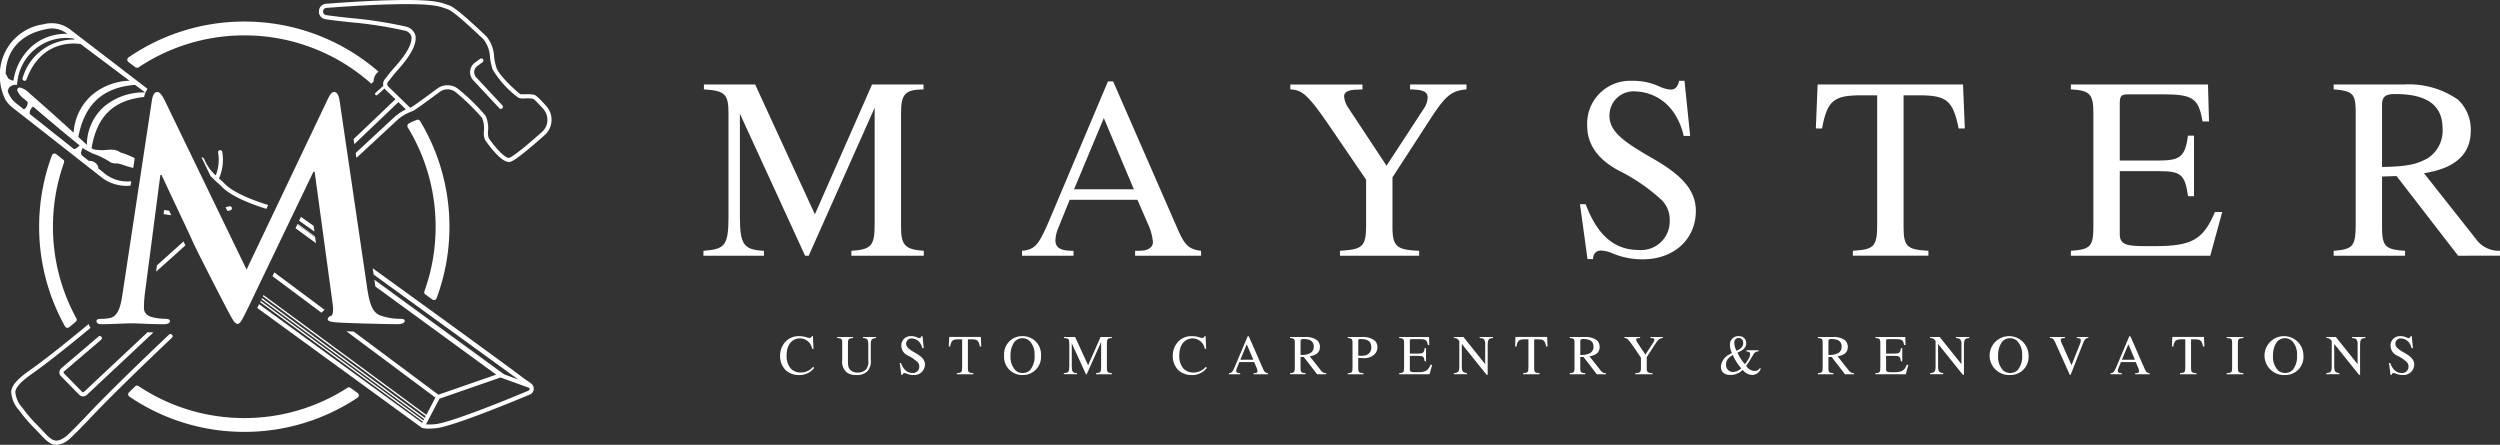 <?xml version="1.0" encoding="UTF-8"?> <svg xmlns="http://www.w3.org/2000/svg" width="309.203" height="55.011" viewBox="0 0 309.203 55.011"><rect x="0" y="0" width="309.203" height="55.011" fill="#333333" stroke="none"/><g id="Group_7" data-name="Group 7" transform="translate(-236 -6894)"><g id="Group_5" data-name="Group 5" transform="translate(549.18 6458.163)"><path id="Path_1" data-name="Path 1" d="M-296.06,492.107l-.855-.672a.343.343,0,0,0-.532.148,25.246,25.246,0,0,0-1.582,8.825,25.2,25.2,0,0,0,3.2,12.329.342.342,0,0,0,.516.1q.4-.327.808-.669a.339.339,0,0,0,.08-.425,23.507,23.507,0,0,1-2.895-11.331,23.444,23.444,0,0,1,1.367-7.921A.337.337,0,0,0-296.06,492.107Z" transform="translate(-9.31 -36.532)" fill="#fff"></path><path id="Path_2" data-name="Path 2" d="M-163.656,500.73l.862.625a.345.345,0,0,0,.523-.157,25.285,25.285,0,0,0,1.591-8.848,25.244,25.244,0,0,0-3.632-13.072.345.345,0,0,0-.442-.132c-.108.05-.225.1-.308.13a3.241,3.241,0,0,0-.656.319.348.348,0,0,0-.116.475,23.523,23.523,0,0,1,3.444,12.28,23.557,23.557,0,0,1-1.386,7.99A.338.338,0,0,0-163.656,500.73Z" transform="translate(-96.912 -28.473)" fill="#fff"></path><path id="Path_3" data-name="Path 3" d="M-266.154,449.282a.338.338,0,0,0,.4.012,23.535,23.535,0,0,1,13.082-3.954,23.546,23.546,0,0,1,15.7,5.976l.294-.27a1.486,1.486,0,0,1,.6-1.221,25.256,25.256,0,0,0-16.6-6.195A25.235,25.235,0,0,0-267,448.068a.345.345,0,0,0-.012.556Z" transform="translate(-30.289 -5.127)" fill="#fff"></path><path id="Path_4" data-name="Path 4" d="M-239.333,575.55a.338.338,0,0,0-.382-.01,23.5,23.5,0,0,1-12.756,3.742,23.515,23.515,0,0,1-13.081-3.955.338.338,0,0,0-.424.038l-.753.738a.343.343,0,0,0,.046.527,25.255,25.255,0,0,0,14.212,4.361,25.213,25.213,0,0,0,14.019-4.235.342.342,0,0,0,.009-.56Z" transform="translate(-30.494 -91.739)" fill="#fff"></path><path id="Path_5" data-name="Path 5" d="M-289.272,554.3a.261.261,0,0,0-.188-.086.241.241,0,0,0-.171.072c-1.146,1.084-7.313,6.934-10.347,10.2-.335.359-2.083,2.152-2.377,2.37-1.337,1-1.792.517-2.894-.656-.2-.216-.417-.445-.66-.688a18.338,18.338,0,0,1-1.792-2.08l-.048-.068a3.3,3.3,0,0,1-.9-2c.086-.835,1.515-1.841,2.217-2.336,1.577-1.115,4.122-3.117,7.088-5.576a1.31,1.31,0,0,1-.229-.475c-3,2.487-5.572,4.515-7.17,5.641-.862.609-2.309,1.628-2.415,2.7a3.7,3.7,0,0,0,1,2.357l.048.068a18.741,18.741,0,0,0,1.844,2.138c.236.236.452.465.646.674.722.77,1.286,1.372,2.046,1.372a2.629,2.629,0,0,0,1.532-.653c.356-.263,2.213-2.186,2.446-2.432,3.024-3.25,9.181-9.092,10.323-10.173A.251.251,0,0,0-289.272,554.3Z" transform="translate(-2.638 -77.066)" fill="#fff"></path><path id="Path_6" data-name="Path 6" d="M-256.737,526.865c1.218-1.081,2.435-2.169,3.616-3.246-.021-.041-.034-.075-.048-.106-.034-.082-.092-.212-.174-.383-1.077.982-2.182,1.977-3.294,2.962Z" transform="translate(-37.136 -57.433)" fill="#fff"></path><path id="Path_7" data-name="Path 7" d="M-169.734,448.963c-1.16-1.3-1.389-1.368-1.5-1.4a4.414,4.414,0,0,0-1.119-.068,4.214,4.214,0,0,1-.592-.01c-.233-.127-2.552-2.165-2.952-3.243a7.4,7.4,0,0,1-.3-1.382,4.2,4.2,0,0,0-.965-2.542l-.387-.363c-1.68-1.577-3.533-3.277-4.276-3.482-.116-.034-.222-.072-.335-.113-.739-.26-1.755-.616-6.677-.5-2.282.055-5.021.205-8.138.445a.941.941,0,0,0-.886.927.932.932,0,0,0,.811.982c.9.137,1.943.25,3.041.369a51.334,51.334,0,0,1,6.721,1.033,1.072,1.072,0,0,1,.845.674c.219.753-.513,2.155-1.957,3.756-.325.363-.643.739-.944,1.122l-.38.489a.938.938,0,0,0-.174.79l-.965.879a.173.173,0,0,0-.01.243.166.166,0,0,0,.127.055.171.171,0,0,0,.116-.044l.876-.8a1.135,1.135,0,0,0,.12.14l1.238,1.194-5.175,4.929.092.623,5.452-5.2.924.9a6.031,6.031,0,0,0-1.556,1.074l-4.655,4.32.072.5.065.068,4.868-4.515a5.2,5.2,0,0,1,1.83-1.153,1.957,1.957,0,0,0,.356-.161c.345-.192,1.936-1.358,3.209-2.3a1.618,1.618,0,0,1,2.028.092,25.969,25.969,0,0,1,3.2,3.126,3.261,3.261,0,0,1,.233,1.608,2.171,2.171,0,0,0,.137,1.108c.017.027,1.82,2.736,2.949,2.736a.665.665,0,0,0,.082,0c.192-.024.7-.086,4.344-3.321a2.51,2.51,0,0,0,.848-1.748A2.529,2.529,0,0,0-169.734,448.963Zm.127,1.813a2.008,2.008,0,0,1-.674,1.392c-3.359,2.979-3.978,3.185-4.067,3.195-.575.072-2.056-1.721-2.531-2.494a2.292,2.292,0,0,1-.062-.828,3.654,3.654,0,0,0-.308-1.885,24.471,24.471,0,0,0-3.3-3.246,2.132,2.132,0,0,0-2.671-.116c-1.782,1.32-2.9,2.124-3.154,2.268a1.653,1.653,0,0,1-.212.092l-1.071-1.04-1.621-1.567a.438.438,0,0,1-.041-.578l.383-.486c.291-.376.6-.742.917-1.095.934-1.036,2.442-2.962,2.066-4.245a1.554,1.554,0,0,0-1.2-1.026,51.2,51.2,0,0,0-6.8-1.047c-1.091-.12-2.128-.233-3.017-.366a.425.425,0,0,1-.376-.458.43.43,0,0,1,.41-.431c3.109-.239,5.839-.39,8.114-.445,4.83-.113,5.791.226,6.492.475.127.044.243.086.369.12.681.192,3.051,2.415,4.064,3.366l.387.363a3.851,3.851,0,0,1,.807,2.244,7.975,7.975,0,0,0,.325,1.485,12.056,12.056,0,0,0,3.222,3.53,2.363,2.363,0,0,0,.814.055,4.113,4.113,0,0,1,.961.048c.038.014.281.147,1.262,1.249A2.013,2.013,0,0,1-169.608,450.776Z" transform="translate(-75.874 0)" fill="#fff"></path><path id="Path_8" data-name="Path 8" d="M-142.445,459.313a.95.95,0,0,1-.25-.736.948.948,0,0,1,.384-.676l.646-.472a.256.256,0,0,0,.056-.358.256.256,0,0,0-.358-.056l-.646.472a1.463,1.463,0,0,0-.593,1.042,1.462,1.462,0,0,0,.386,1.135l3.229,3.463a.256.256,0,0,0,.188.082.256.256,0,0,0,.175-.069.256.256,0,0,0,.013-.362Z" transform="translate(-111.828 -13.901)" fill="#fff"></path><path id="Path_9" data-name="Path 9" d="M-286.546,556.877a.255.255,0,0,0,.027-.359.252.252,0,0,0-.359-.031l-4.6,3.923a.681.681,0,0,0-.236.479.68.68,0,0,0,.192.5l2.258,2.3a.665.665,0,0,0,.479.2.673.673,0,0,0,.458-.178l8.247-7.734c-.25-.007-.493-.014-.725-.024l-7.874,7.382a.159.159,0,0,1-.219,0l-2.258-2.3a.166.166,0,0,1-.044-.116.164.164,0,0,1,.055-.113Z" transform="translate(-14.12 -79.027)" fill="#fff"></path><path id="Path_10" data-name="Path 10" d="M-309.355,456.422l8.572,6.721a5.065,5.065,0,0,0,3.752,1.156l.082-.547a4.493,4.493,0,0,1-3.455-1.091l-.65-.517c.068-.089.017-.212-.044-.325a1.165,1.165,0,0,0-.694-.547,1.421,1.421,0,0,0-.41-.041l-.872-.694c-.027-.065-.058-.133-.079-.192a.358.358,0,0,1,.021-.239,1.987,1.987,0,0,1,.195-.472c.062.051.13.1.192.154l.93.489.041.024a9.776,9.776,0,0,1,2.285,1.122,1.693,1.693,0,0,0,.8.123,3.232,3.232,0,0,1,.783.209c.4.147.8.239,1.2.363l.185-1.2c-.051-.034-.1-.068-.151-.1a10.738,10.738,0,0,0-1.621-.629,1.7,1.7,0,0,0-.783-.322,4.587,4.587,0,0,0-.865.007,6.177,6.177,0,0,1-1.656-.058l-.257-.168c.66-3.876,2.627-5.9,6.5-6.318a2.617,2.617,0,0,1,.424-1c-2.8-2.158-8.261-6.349-9.393-7.207a3.788,3.788,0,0,0-3.455-.79,6.283,6.283,0,0,0-5.322,5.124,6.809,6.809,0,0,0,.592,4.218,3.977,3.977,0,0,0,1.009,1.074Zm5.617,3.239c-.068.038-.1.1-.222.1-.034,0-.068,0-.1-.007l-4.868-3.865-.571-.452a.972.972,0,0,1,.421-.917c1.857,1.594,3.872,3.291,5.747,4.8A2.053,2.053,0,0,1-303.738,459.661Zm8.514-6.893a7.611,7.611,0,0,0-5.083,1.751,6.346,6.346,0,0,0-2.128,4.738c-.339-.318-.694-.646-1.057-.982.746-3.94,2.928-6.126,7.022-6.441Zm-17.254-2.282c.044-3.075,2.076-5.128,5.47-5.623a3.059,3.059,0,0,1,2.145.657,6.42,6.42,0,0,0-4.153,1.355,7.049,7.049,0,0,0-2.5,4.443,1.307,1.307,0,0,1-.646-.291,1.326,1.326,0,0,1-.106-.2A1.548,1.548,0,0,0-312.478,450.487Zm.253,2.107c.055-.13.1-.294.14-.383a1.112,1.112,0,0,1,.8-.39l.188.031.048-.246a6.1,6.1,0,0,1,6.937-5.514c.058.044.12.089.181.137a6.57,6.57,0,0,0-6.451,4.758.261.261,0,0,0,.154.332.255.255,0,0,0,.089.014.257.257,0,0,0,.239-.168c1.758-4.82,5.781-4.519,6.7-4.382.363.277.65.493.65.493l5.391,4.047a7.508,7.508,0,0,0-4.7,1.813,6.774,6.774,0,0,0-2.217,4.611c-1.464-1.341-3.041-2.747-4.406-3.951l-1.03-.9a2.489,2.489,0,0,0-1.177-.729.3.3,0,0,0-.339.39,2.472,2.472,0,0,0,.889,1.06l.383.332a.53.53,0,0,1,0,.075.973.973,0,0,1-.469.845l-.852-.677A3.09,3.09,0,0,1-312.224,452.594Z" transform="translate(0 -5.499)" fill="#fff"></path><path id="Path_11" data-name="Path 11" d="M-206.337,517.458l2.535,1.851-.1-.7-2.213-1.615Z" transform="translate(-70.296 -53.393)" fill="#fff"></path><path id="Path_12" data-name="Path 12" d="M-205.667,516.828l2.21,1.611-.017-.116-2.155-1.573Z" transform="translate(-70.737 -53.236)" fill="#fff"></path><path id="Path_13" data-name="Path 13" d="M-203.231,515.378c-.633-.448-1.163-.821-1.57-1.108l-.226.472c.393.274.9.629,1.485,1.047l.407.294Z" transform="translate(-71.158 -51.604)" fill="#fff"></path><path id="Path_14" data-name="Path 14" d="M-214.657,534.792l6.068,4.525a1.689,1.689,0,0,1,.383-.356l-6.226-4.642Z" transform="translate(-64.822 -64.796)" fill="#fff"></path><path id="Path_15" data-name="Path 15" d="M-239.981,491.275a.337.337,0,0,0-.352-.25h0l1.112,2.3a13.6,13.6,0,0,0,1.043.989,3.747,3.747,0,0,1,.315.308c1.153,1.2,3.5,2.134,5.552,2.774l.226-.472c-1.929-.6-4.31-1.519-5.425-2.678-.106-.106-.212-.219-.335-.322-.106-.092-.215-.188-.322-.284a5.741,5.741,0,0,0,.4-3.291.258.258,0,0,0-.294-.209.259.259,0,0,0-.212.3,5.364,5.364,0,0,1-.294,2.822A5.5,5.5,0,0,1-239.981,491.275Z" transform="translate(-47.926 -35.728)" fill="#fff"></path><path id="Path_16" data-name="Path 16" d="M-186.163,547.214l0,0a.828.828,0,0,0-.109-.109c-.328-.257-.688-.486-.766-.534-.7-.571-10.836-7.95-18.858-13.737l.116.776,17.89,12.978-1.758-.64-16.036-11.7.017.12,15.728,11.469-.01,0-15.718-11.462.068.469c.01.082.024.164.038.243l14.941,10.9-7.149,2.483-10.477-7.809c-.318-.014-.623-.024-.9-.034l11.008,8.2-1.119,2.138-20.144-14.821-.075.157,20.137,14.815-.113.215-20.13-14.811-.075.157,20.127,14.808-.089.164-20.127-14.787-.075.154L-199.7,551.8l-.082.154-20.164-14.681-.226.469,20.329,14.8.065.034a2.632,2.632,0,0,0,.841.086c.216,0,.482-.01.8-.038,2.107-.174,10.525-3.694,10.884-3.845l.188-.075.6-.246a.793.793,0,0,0,.486-.626.78.78,0,0,0-.185-.616Zm-.325.551a.275.275,0,0,1-.171.219c-.215.092-.445.181-.6.246l-.195.079c-3,1.259-9.106,3.674-10.727,3.807a7.2,7.2,0,0,1-1.122.021l1.666-3.174,7.556-2.624,3.578,1.3A.3.3,0,0,1-186.487,547.764Z" transform="translate(-61.19 -63.815)" fill="#fff"></path><path id="Path_17" data-name="Path 17" d="M-249.284,496.8c-.258.111-.406.222-.406.406,0,.221.221.332,1.07.406,1.476.11,6.569.221,7.492.221.517,0,.959-.111.959-.406,0-.221-.258-.258-.591-.258a7.373,7.373,0,0,1-2.288-.369c-1.107-.332-1.476-1.4-1.808-3.727l-3.359-22.809c-.111-.775-.332-1.144-.664-1.144s-.517.3-.812.886l-10.038,21.073L-269.8,470.268c-.48-.959-.7-1.144-1-1.144s-.516.332-.627.959l-3.654,24.063c-.185,1.255-.48,2.694-1.513,2.915a4.726,4.726,0,0,1-1.107.111c-.369,0-.59.074-.59.258,0,.332.3.406.664.406,1.181,0,2.952-.111,3.654-.111.664,0,2.325.111,3.875.111.554,0,.886-.074.886-.406,0-.185-.259-.258-.554-.258a7.144,7.144,0,0,1-1.55-.184c-.628-.148-1.107-.48-1.107-1.181a14.65,14.65,0,0,1,.111-1.735l1.919-14.689h.148c1.292,2.768,3.506,7.418,3.838,8.193.443,1.034,3.358,6.68,4.244,8.378.59,1.107.959,1.845,1.292,1.845s.517-.332,1.366-2.067l8.046-16.755h.148l2.215,16.239C-248.951,496.25-249.062,496.73-249.284,496.8Z" transform="translate(-22.954 -21.901)" fill="#fff"></path><path id="Path_18" data-name="Path 18" d="M-253.959,511.75l-.068.51c.311.058.626.1.948.137-.086-.181-.171-.363-.257-.547C-253.545,511.822-253.753,511.788-253.959,511.75Z" transform="translate(-38.919 -49.946)" fill="#fff"></path><path id="Path_19" data-name="Path 19" d="M-231.162,510.425c-.01,0-.178.044-.465.1l.233.475c.2-.044.328-.075.359-.082a.256.256,0,0,0,.185-.311A.255.255,0,0,0-231.162,510.425Z" transform="translate(-53.657 -49.069)" fill="#fff"></path></g><g id="Group_6" data-name="Group 6" transform="translate(410.441 6418.778)"><g id="Group_2" data-name="Group 2" transform="translate(-87.441 485.222)"><path id="Path_20" data-name="Path 20" d="M-69.141,507.3v-.607c2.527-.161,2.879-.672,2.879-3.328V489l-8.158,18.3h-.448l-8.062-17.564V502.47c0,3.52.512,4.1,2.976,4.224v.607h-7.486v-.607c2.655-.192,3.1-.641,3.1-4.224V489.737c0-2.432-.416-2.847-3.039-3.008v-.608h6.335l7.39,16.06,7.071-16.06h6.367v.608c-2.3.032-2.784.576-2.784,2.975v14.013c0,2.272.48,2.815,2.815,2.976v.607Z" transform="translate(87.441 -485.674)" fill="#fff"></path><path id="Path_21" data-name="Path 21" d="M5.769,506.914v-.607c1.152,0,1.375-.064,1.759-.289a.929.929,0,0,0,.448-.768,6.728,6.728,0,0,0-.608-2.239L6.057,500H-2.325L-3.8,503.651a4.223,4.223,0,0,0-.288,1.344c0,.992.7,1.312,2.239,1.312v.607H-8.212v-.607c1.855-.192,2.143-.865,4.031-5.343l6.591-15.612h.64l7.87,18.012c.9,2.079,1.344,2.751,3.007,2.943v.607ZM1.9,489.894l-3.679,8.8h7.39Z" transform="translate(47.623 -485.287)" fill="#fff"></path><path id="Path_22" data-name="Path 22" d="M80.263,486.73c-1.887.16-2.623.832-4.415,3.584l-4.735,7.294v6.143c0,2.5.608,2.815,3.3,2.943v.607h-9.79v-.607c2.847-.192,3.231-.48,3.231-3.328V497.9l-4.191-6.143c-2.943-4.319-3.647-4.958-5.183-5.023v-.608H67.4v.608l-.768.032c-1.024.032-1.5.32-1.5.832a2.963,2.963,0,0,0,.576,1.5l4.671,7.07,4.639-7.1a2.557,2.557,0,0,0,.448-1.344c-.032-.7-.512-.96-2.175-.992v-.608h6.974Z" transform="translate(14.109 -485.674)" fill="#fff"></path><path id="Path_23" data-name="Path 23" d="M143.33,492.036a8.29,8.29,0,0,0-1.312-3.007,5.926,5.926,0,0,0-4.639-2.5,2.977,2.977,0,0,0-3.231,3.04c0,2.175,2.368,3.519,5.727,5.471,3.391,1.983,4.958,3.839,4.958,6.27,0,3.584-2.815,5.983-6.526,5.983a9.353,9.353,0,0,1-3.776-.736,4.1,4.1,0,0,0-1.5-.352.942.942,0,0,0-.9,1.056h-.7l-.928-6.783h.7c1.472,3.872,3.551,5.663,6.591,5.663a3.54,3.54,0,0,0,3.807-3.583,3.456,3.456,0,0,0-.928-2.527,22.458,22.458,0,0,0-5.375-3.711c-2.879-1.536-3.9-3.519-3.9-5.5a5.3,5.3,0,0,1,5.567-5.6,7.632,7.632,0,0,1,3.359.7,3.885,3.885,0,0,0,1.408.384c.544,0,.9-.384,1.024-1.087h.672l.7,6.814Z" transform="translate(-22.088 -485.222)" fill="#fff"></path><path id="Path_24" data-name="Path 24" d="M206.811,491.561c-.7-3.519-1.536-4.1-4.927-4.1H200v16.285c0,2.431.448,2.815,3.071,2.943v.607h-9.342v-.607c2.656-.161,3.008-.512,3.008-3.328v-15.9h-1.92c-3.391,0-4.256.576-4.9,4.1h-.768l.224-5.439h17.98l.224,5.439Z" transform="translate(-51.564 -485.674)" fill="#fff"></path><path id="Path_25" data-name="Path 25" d="M269.8,507.3H252.56v-.607c2.463-.161,2.783-.577,2.783-3.04V489.705c0-2.367-.384-2.847-2.783-2.975v-.608h16.956l.128,4.575h-.8c-.48-2.879-1.216-3.359-4.927-3.359h-4.191c-.9,0-1.12.128-1.12,1.152v7.038h4.831c2.751,0,3.231-.544,3.615-3.072h.736v7.486h-.736c-.384-2.687-.864-3.1-3.615-3.1h-4.831v7.774c0,1.344.864,1.5,3.231,1.5h1.151c4.575,0,5.951-.832,7.391-4.223h.9Z" transform="translate(-83.431 -485.674)" fill="#fff"></path><path id="Path_26" data-name="Path 26" d="M333.287,507.3l-7.615-9.854-1.791.064v6.207c0,2.431.384,2.815,2.847,2.976v.607H317.9v-.607c2.4-.192,2.72-.544,2.72-3.36V489.673c0-2.367-.256-2.751-2.72-2.943v-.608h8.7a10.612,10.612,0,0,1,6.687,1.888,5.066,5.066,0,0,1,1.567,3.839c0,2.783-1.791,4.639-5.79,5.247l6.4,8.094a3.47,3.47,0,0,0,3.008,1.5v.607Zm-9.406-10.974c3.072-.064,4.191-.287,5.663-1.088a4.058,4.058,0,0,0,1.824-3.647c0-2.879-1.887-4.287-5.855-4.287-1.087,0-1.632.224-1.632,1.344Z" transform="translate(-116.267 -485.674)" fill="#fff"></path></g><g id="Group_3" data-name="Group 3" transform="translate(-77.958 516.798)"><path id="Path_27" data-name="Path 27" d="M-64.162,552.623a2.221,2.221,0,0,1-1.9.885,2.355,2.355,0,0,1-1.645-.62,2.436,2.436,0,0,1-.669-1.742,2.519,2.519,0,0,1,.627-1.721,2.216,2.216,0,0,1,1.693-.724,3.115,3.115,0,0,1,.829.1,2.462,2.462,0,0,0,.481.125.3.3,0,0,0,.292-.23h.14l.063,1.582h-.161a1.485,1.485,0,0,0-.362-.774,1.5,1.5,0,0,0-1.122-.53c-1.052,0-1.672.85-1.672,2.056a2.378,2.378,0,0,0,.5,1.665,1.688,1.688,0,0,0,1.241.5,2.013,2.013,0,0,0,1.533-.7Z" transform="translate(68.378 -548.7)" fill="#fff"></path><path id="Path_28" data-name="Path 28" d="M-49.381,549.028c-.585.056-.655.223-.655.885v1.777a1.883,1.883,0,0,1-.377,1.408,1.788,1.788,0,0,1-1.407.508,1.916,1.916,0,0,1-1.185-.32,1.749,1.749,0,0,1-.564-1.512v-2.16c0-.467-.077-.544-.627-.586V548.9h1.972v.132c-.558.049-.634.133-.634.655v2.174c0,.543.027.857.306,1.128a1.232,1.232,0,0,0,.892.314,1.4,1.4,0,0,0,1.059-.411,1.556,1.556,0,0,0,.258-1.122v-1.833c0-.718-.091-.871-.655-.906V548.9h1.617Z" transform="translate(61.251 -548.799)" fill="#fff"></path><path id="Path_29" data-name="Path 29" d="M-35.848,550.184a1.8,1.8,0,0,0-.286-.655,1.29,1.29,0,0,0-1.01-.544.648.648,0,0,0-.7.662c0,.475.516.767,1.247,1.192s1.08.836,1.08,1.366a1.315,1.315,0,0,1-1.422,1.3,2.039,2.039,0,0,1-.822-.16.9.9,0,0,0-.327-.077.205.205,0,0,0-.195.23h-.154l-.2-1.477h.154c.32.843.773,1.233,1.435,1.233a.771.771,0,0,0,.829-.78.75.75,0,0,0-.2-.55,4.871,4.871,0,0,0-1.17-.808,1.352,1.352,0,0,1-.85-1.2,1.154,1.154,0,0,1,1.212-1.219,1.668,1.668,0,0,1,.732.153.845.845,0,0,0,.306.084c.118,0,.195-.084.223-.237h.146l.153,1.484Z" transform="translate(53.434 -548.7)" fill="#fff"></path><path id="Path_30" data-name="Path 30" d="M-22.588,550.08c-.153-.767-.335-.892-1.073-.892h-.411v3.547c0,.53.1.613.669.641v.133h-2.035v-.133c.578-.034.655-.111.655-.724v-3.463H-25.2c-.739,0-.927.125-1.066.892h-.167l.049-1.184h3.916l.049,1.184Z" transform="translate(47.299 -548.799)" fill="#fff"></path><path id="Path_31" data-name="Path 31" d="M-10.393,553.508a2.236,2.236,0,0,1-2.279-2.425,2.216,2.216,0,0,1,2.279-2.383,2.248,2.248,0,0,1,2.278,2.4A2.234,2.234,0,0,1-10.393,553.508Zm.85-4.23a1.3,1.3,0,0,0-.857-.327,1.29,1.29,0,0,0-1,.467,2.75,2.75,0,0,0-.481,1.679,2.408,2.408,0,0,0,.627,1.846,1.257,1.257,0,0,0,.864.313,1.264,1.264,0,0,0,.9-.334,2.565,2.565,0,0,0,.579-1.86A2.333,2.333,0,0,0-9.543,549.278Z" transform="translate(40.382 -548.7)" fill="#fff"></path><path id="Path_32" data-name="Path 32" d="M6.153,553.509v-.133c.551-.034.627-.146.627-.724v-3.129L5,553.509h-.1L3.15,549.683v2.773c0,.767.111.892.648.919v.133H2.167v-.133c.579-.042.676-.139.676-.919v-2.773c0-.53-.091-.62-.662-.655V548.9H3.561l1.61,3.5,1.54-3.5H8.1v.132c-.5.007-.606.125-.606.648v3.052c0,.494.1.613.613.647v.133Z" transform="translate(32.925 -548.799)" fill="#fff"></path><path id="Path_33" data-name="Path 33" d="M33.473,552.623a2.219,2.219,0,0,1-1.9.885,2.355,2.355,0,0,1-1.645-.62,2.436,2.436,0,0,1-.669-1.742,2.519,2.519,0,0,1,.627-1.721,2.216,2.216,0,0,1,1.693-.724,3.11,3.11,0,0,1,.829.1,2.466,2.466,0,0,0,.481.125.3.3,0,0,0,.292-.23h.139l.063,1.582h-.16a1.548,1.548,0,0,0-1.484-1.3c-1.053,0-1.672.85-1.672,2.056a2.378,2.378,0,0,0,.5,1.665,1.688,1.688,0,0,0,1.241.5,2.011,2.011,0,0,0,1.533-.7Z" transform="translate(19.31 -548.7)" fill="#fff"></path><path id="Path_34" data-name="Path 34" d="M46.274,553.424v-.133c.251,0,.3-.013.384-.063a.2.2,0,0,0,.1-.167,1.468,1.468,0,0,0-.132-.487l-.286-.655H44.511l-.32.794a.92.92,0,0,0-.063.293c0,.216.153.285.487.285v.133H43.229v-.133c.4-.042.467-.188.878-1.163l1.435-3.4h.139l1.714,3.923c.2.453.292.6.655.641v.133Zm-.843-3.707-.8,1.916h1.61Z" transform="translate(12.289 -548.714)" fill="#fff"></path><path id="Path_35" data-name="Path 35" d="M61.757,553.509,60.1,551.362l-.39.014v1.352c0,.529.084.613.62.647v.133H58.406v-.133c.522-.042.592-.118.592-.731v-2.975c0-.516-.056-.6-.592-.641V548.9h1.9a2.309,2.309,0,0,1,1.456.411,1.1,1.1,0,0,1,.342.836c0,.606-.39,1.011-1.262,1.143l1.394,1.763a.753.753,0,0,0,.655.327v.133Zm-2.048-2.39a2.319,2.319,0,0,0,1.233-.237.884.884,0,0,0,.4-.794c0-.627-.411-.934-1.275-.934-.237,0-.355.049-.355.293Z" transform="translate(4.661 -548.799)" fill="#fff"></path><path id="Path_36" data-name="Path 36" d="M74.574,548.9a2.315,2.315,0,0,1,1.512.439,1.044,1.044,0,0,1,.349.829,1.186,1.186,0,0,1-.4.913,1.875,1.875,0,0,1-1.491.425c-.181,0-.292-.007-.481-.021v1.248c0,.529.091.62.655.647v.133H72.77v-.133c.543-.042.585-.118.585-.717v-2.989c0-.516-.07-.6-.585-.641V548.9Zm-.508,2.306c.16.014.286.021.425.021.767,0,1.185-.4,1.185-1.024,0-.767-.418-1.046-1.366-1.046-.2,0-.244.063-.244.251Z" transform="translate(-2.558 -548.799)" fill="#fff"></path><path id="Path_37" data-name="Path 37" d="M89.307,553.509H85.551v-.133c.537-.034.606-.125.606-.662v-3.038c0-.515-.084-.62-.606-.648V548.9h3.693l.027,1H89.1c-.1-.627-.265-.731-1.073-.731h-.913c-.195,0-.244.027-.244.251v1.533H87.92c.6,0,.7-.119.787-.67h.16v1.631h-.16c-.084-.585-.188-.676-.787-.676H86.868v1.693c0,.293.188.327.7.327h.251c1,0,1.3-.181,1.61-.919h.2Z" transform="translate(-8.981 -548.799)" fill="#fff"></path><path id="Path_38" data-name="Path 38" d="M103.988,549.028c-.265.028-.369.049-.46.125-.132.118-.2.272-.2.822v3.609H103.2l-3.073-3.825v2.7c0,.718.111.837.648.913v.133H99.145v-.133c.572-.063.676-.167.676-.913V549.4c-.23-.286-.334-.369-.676-.369V548.9h1.184l2.69,3.365v-2.369a1.067,1.067,0,0,0-.132-.683c-.118-.132-.244-.146-.55-.181V548.9h1.651Z" transform="translate(-15.813 -548.799)" fill="#fff"></path><path id="Path_39" data-name="Path 39" d="M118.21,550.08c-.154-.767-.335-.892-1.073-.892h-.411v3.547c0,.53.1.613.669.641v.133h-2.035v-.133c.579-.034.655-.111.655-.724v-3.463H115.6c-.738,0-.927.125-1.066.892h-.167l.049-1.184h3.916l.049,1.184Z" transform="translate(-23.461 -548.799)" fill="#fff"></path><path id="Path_40" data-name="Path 40" d="M131.308,553.509l-1.658-2.146-.39.014v1.352c0,.529.084.613.62.647v.133h-1.923v-.133c.523-.042.592-.118.592-.731v-2.975c0-.516-.055-.6-.592-.641V548.9h1.9a2.306,2.306,0,0,1,1.455.411,1.1,1.1,0,0,1,.342.836c0,.606-.39,1.011-1.261,1.143l1.393,1.763a.754.754,0,0,0,.655.327v.133Zm-2.048-2.39a2.322,2.322,0,0,0,1.234-.237.883.883,0,0,0,.4-.794c0-.627-.411-.934-1.275-.934-.237,0-.356.049-.356.293Z" transform="translate(-30.293 -548.799)" fill="#fff"></path><path id="Path_41" data-name="Path 41" d="M146.31,549.028c-.411.035-.572.181-.962.78l-1.031,1.589v1.338c0,.544.132.613.718.641v.133H142.9v-.133c.62-.042.7-.1.7-.724V551.46l-.913-1.338c-.641-.94-.794-1.08-1.129-1.094V548.9h1.944v.132l-.167.007c-.223.007-.327.07-.327.181a.64.64,0,0,0,.125.327l1.017,1.54,1.011-1.547a.558.558,0,0,0,.1-.293c-.007-.154-.111-.209-.474-.216V548.9h1.519Z" transform="translate(-37.131 -548.799)" fill="#fff"></path><path id="Path_42" data-name="Path 42" d="M170.467,552.714a1.121,1.121,0,0,1-1.052.787,1.617,1.617,0,0,1-1.185-.634,2.094,2.094,0,0,1-1.5.634c-.746,0-1.192-.349-1.192-1.045a1.858,1.858,0,0,1,1.094-1.519l.265-.153a2.455,2.455,0,0,1-.244-1.038,1.018,1.018,0,0,1,1.06-1.045.856.856,0,0,1,.955.864c0,.5-.265.822-1.08,1.171a5.374,5.374,0,0,0,.92,1.436c.453-.6.641-.934.641-1.255,0-.209-.1-.293-.453-.327v-.146h1.5v.146a.668.668,0,0,0-.655.411c-.321.509-.494.85-.878,1.365a1.3,1.3,0,0,0,1.059.641.73.73,0,0,0,.641-.369ZM167,551.02c-.606.39-.823.7-.823,1.177a.847.847,0,0,0,.865.934,1.637,1.637,0,0,0,1.017-.446A6.725,6.725,0,0,1,167,551.02Zm.752-2.1a.534.534,0,0,0-.55.578,1.827,1.827,0,0,0,.278,1.01c.6-.272.816-.565.816-.976A.567.567,0,0,0,167.749,548.923Z" transform="translate(-49.177 -548.7)" fill="#fff"></path><path id="Path_43" data-name="Path 43" d="M193.007,553.509l-1.658-2.146-.391.014v1.352c0,.529.084.613.62.647v.133h-1.923v-.133c.523-.042.592-.118.592-.731v-2.975c0-.516-.056-.6-.592-.641V548.9h1.9a2.31,2.31,0,0,1,1.457.411,1.1,1.1,0,0,1,.341.836c0,.606-.39,1.011-1.261,1.143l1.394,1.763a.753.753,0,0,0,.655.327v.133Zm-2.049-2.39a2.323,2.323,0,0,0,1.234-.237.885.885,0,0,0,.4-.794c0-.627-.411-.934-1.275-.934-.237,0-.356.049-.356.293Z" transform="translate(-61.3 -548.799)" fill="#fff"></path><path id="Path_44" data-name="Path 44" d="M207.719,553.509h-3.756v-.133c.537-.034.606-.125.606-.662v-3.038c0-.515-.084-.62-.606-.648V548.9h3.693l.028,1h-.174c-.1-.627-.265-.731-1.073-.731h-.913c-.2,0-.244.027-.244.251v1.533h1.053c.6,0,.7-.119.787-.67h.16v1.631h-.16c-.084-.585-.188-.676-.787-.676H205.28v1.693c0,.293.188.327.7.327h.251c1,0,1.3-.181,1.61-.919h.194Z" transform="translate(-68.49 -548.799)" fill="#fff"></path><path id="Path_45" data-name="Path 45" d="M222.4,549.028c-.265.028-.369.049-.46.125-.132.118-.2.272-.2.822v3.609h-.125l-3.073-3.825v2.7c0,.718.111.837.648.913v.133h-1.631v-.133c.571-.063.676-.167.676-.913V549.4c-.23-.286-.334-.369-.676-.369V548.9h1.184l2.69,3.365v-2.369a1.067,1.067,0,0,0-.132-.683c-.118-.132-.244-.146-.55-.181V548.9H222.4Z" transform="translate(-75.322 -548.799)" fill="#fff"></path><path id="Path_46" data-name="Path 46" d="M235.151,553.508a2.407,2.407,0,1,1,2.278-2.4A2.236,2.236,0,0,1,235.151,553.508Zm.85-4.23a1.291,1.291,0,0,0-1.853.14,2.747,2.747,0,0,0-.481,1.679,2.408,2.408,0,0,0,.627,1.846,1.362,1.362,0,0,0,1.763-.021,2.563,2.563,0,0,0,.579-1.86A2.331,2.331,0,0,0,236,549.278Z" transform="translate(-83.019 -548.7)" fill="#fff"></path><path id="Path_47" data-name="Path 47" d="M252.094,549.028c-.279.007-.439.118-.641.634l-1.547,3.923h-.1l-1.7-3.791c-.3-.676-.4-.76-.753-.767V548.9h1.847v.132l-.2.014c-.223.014-.314.077-.314.216a2.419,2.419,0,0,0,.272.746l1.059,2.383,1.024-2.571a1.525,1.525,0,0,0,.132-.5c0-.272-.223-.258-.5-.286V548.9h1.422Z" transform="translate(-90.294 -548.799)" fill="#fff"></path><path id="Path_48" data-name="Path 48" d="M265.471,553.424v-.133c.251,0,.3-.013.383-.063a.2.2,0,0,0,.1-.167,1.467,1.467,0,0,0-.132-.487l-.286-.655h-1.826l-.32.794a.921.921,0,0,0-.063.293c0,.216.154.285.488.285v.133h-1.387v-.133c.4-.042.467-.188.878-1.163l1.436-3.4h.139l1.715,3.923c.194.453.292.6.655.641v.133Zm-.843-3.707-.8,1.916h1.61Z" transform="translate(-97.872 -548.714)" fill="#fff"></path><path id="Path_49" data-name="Path 49" d="M281.533,550.08c-.154-.767-.335-.892-1.073-.892h-.411v3.547c0,.53.1.613.669.641v.133h-2.035v-.133c.579-.034.655-.111.655-.724v-3.463h-.418c-.739,0-.927.125-1.067.892h-.167l.048-1.184h3.916l.049,1.184Z" transform="translate(-105.541 -548.799)" fill="#fff"></path><path id="Path_50" data-name="Path 50" d="M291.294,553.509v-.133c.585-.021.676-.1.676-.647v-3.059c0-.551-.084-.606-.676-.641V548.9h2.069v.132c-.586.028-.682.111-.682.641v3.059c0,.522.111.626.682.647v.133Z" transform="translate(-112.38 -548.799)" fill="#fff"></path><path id="Path_51" data-name="Path 51" d="M303.5,553.508a2.407,2.407,0,1,1,2.278-2.4A2.236,2.236,0,0,1,303.5,553.508Zm.85-4.23a1.292,1.292,0,0,0-1.853.14,2.75,2.75,0,0,0-.481,1.679,2.408,2.408,0,0,0,.627,1.846,1.362,1.362,0,0,0,1.763-.021,2.562,2.562,0,0,0,.578-1.86A2.331,2.331,0,0,0,304.349,549.278Z" transform="translate(-117.369 -548.7)" fill="#fff"></path><path id="Path_52" data-name="Path 52" d="M320.9,549.028c-.265.028-.369.049-.46.125-.132.118-.2.272-.2.822v3.609h-.125l-3.073-3.825v2.7c0,.718.111.837.648.913v.133H316.06v-.133c.571-.063.676-.167.676-.913V549.4c-.23-.286-.334-.369-.676-.369V548.9h1.184l2.69,3.365v-2.369a1.067,1.067,0,0,0-.132-.683c-.118-.132-.244-.146-.55-.181V548.9H320.9Z" transform="translate(-124.826 -548.799)" fill="#fff"></path><path id="Path_53" data-name="Path 53" d="M334.436,550.184a1.811,1.811,0,0,0-.286-.655,1.292,1.292,0,0,0-1.011-.544.648.648,0,0,0-.7.662c0,.475.515.767,1.248,1.192s1.08.836,1.08,1.366a1.315,1.315,0,0,1-1.421,1.3,2.041,2.041,0,0,1-.823-.16.892.892,0,0,0-.327-.077.205.205,0,0,0-.2.23h-.153l-.2-1.477h.153c.321.843.774,1.233,1.436,1.233a.771.771,0,0,0,.829-.78.752.752,0,0,0-.2-.55,4.883,4.883,0,0,0-1.171-.808,1.351,1.351,0,0,1-.85-1.2,1.154,1.154,0,0,1,1.213-1.219,1.663,1.663,0,0,1,.731.153.847.847,0,0,0,.307.084c.118,0,.2-.084.223-.237h.147l.153,1.484Z" transform="translate(-132.657 -548.7)" fill="#fff"></path></g></g></g></svg> 